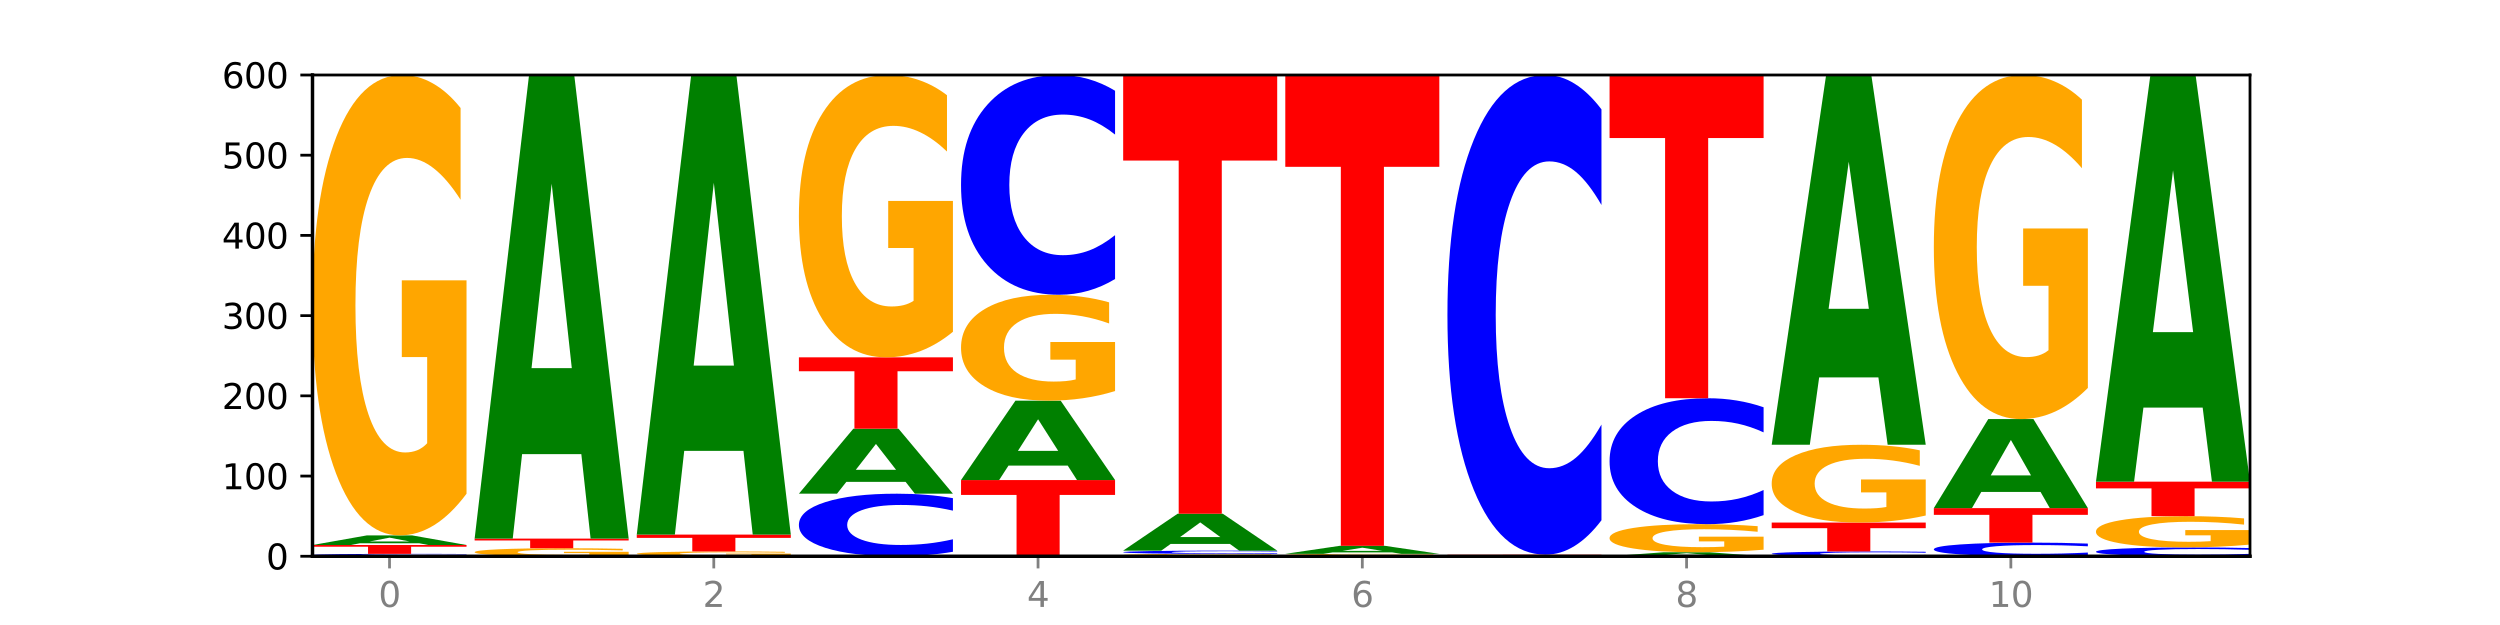 <?xml version="1.0" encoding="utf-8" standalone="no"?>
<!DOCTYPE svg PUBLIC "-//W3C//DTD SVG 1.1//EN"
  "http://www.w3.org/Graphics/SVG/1.1/DTD/svg11.dtd">
<svg xmlns:xlink="http://www.w3.org/1999/xlink" width="720pt" height="180pt" viewBox="0 0 720 180" xmlns="http://www.w3.org/2000/svg" version="1.1">
 <defs>
  <style type="text/css">*{stroke-linejoin: round; stroke-linecap: butt}</style>
 </defs>
 <g id="figure_1">
  <g id="patch_1">
   <path d="M 0 180 
L 720 180 
L 720 0 
L 0 0 
z
" style="fill: #ffffff"/>
  </g>
  <g id="axes_1">
   <g id="patch_2">
    <path d="M 90 160.2 
L 648 160.2 
L 648 21.6 
L 90 21.6 
z
" style="fill: #ffffff"/>
   </g>
   <g id="line2d_1">
    <path d="M 90 160.2 
L 648 160.2 
" clip-path="url(#p40848e43f3)" style="fill: none; stroke: #000000; stroke-width: 0.5; stroke-linecap: square"/>
   </g>
   <g id="patch_3">
    <path d="M 134.36 160.15 
Q 130.649 160.175 126.637 160.187 
Q 122.624 160.2 118.254 160.2 
Q 105.222 160.2 97.611 160.107 
Q 90 160.013 90 159.854 
Q 90 159.694 97.611 159.6 
Q 105.222 159.507 118.254 159.507 
Q 122.624 159.507 126.637 159.52 
Q 130.649 159.532 134.36 159.557 
L 134.36 159.695 
Q 130.616 159.662 126.983 159.647 
Q 123.351 159.632 119.339 159.632 
Q 112.141 159.632 108.017 159.691 
Q 103.904 159.75 103.904 159.854 
Q 103.904 159.957 108.017 160.016 
Q 112.141 160.075 119.339 160.075 
Q 123.351 160.075 126.983 160.06 
Q 130.616 160.045 134.36 160.012 
L 134.36 160.15 
z
" clip-path="url(#p40848e43f3)" style="fill: #0000ff"/>
   </g>
   <g id="patch_4">
    <path d="M 90 156.966 
L 134.36 156.966 
L 134.36 157.462 
L 118.401 157.462 
L 118.401 159.507 
L 105.99 159.507 
L 105.99 157.462 
L 90 157.462 
L 90 156.966 
z
" clip-path="url(#p40848e43f3)" style="fill: #ff0000"/>
   </g>
   <g id="patch_5">
    <path d="M 120.728 156.461 
L 103.668 156.461 
L 100.974 156.966 
L 90 156.966 
L 105.672 154.194 
L 118.687 154.194 
L 134.36 156.966 
L 123.395 156.966 
L 120.728 156.461 
z
M 106.389 155.947 
L 117.98 155.947 
L 112.194 154.844 
L 106.389 155.947 
z
" clip-path="url(#p40848e43f3)" style="fill: #008000"/>
   </g>
   <g id="patch_6">
    <path d="M 134.36 142.197 
Q 129.886 148.196 125.074 151.209 
Q 120.263 154.194 115.133 154.194 
Q 103.541 154.194 96.77 136.336 
Q 90 118.478 90 87.938 
Q 90 57.042 96.89 39.321 
Q 103.789 21.6 115.789 21.6 
Q 120.412 21.6 124.647 24.01 
Q 128.892 26.393 132.65 31.104 
L 132.65 57.535 
Q 128.773 51.482 124.935 48.497 
Q 121.098 45.484 117.24 45.484 
Q 110.102 45.484 106.235 56.495 
Q 102.367 67.478 102.367 87.938 
Q 102.367 108.207 106.096 119.272 
Q 109.824 130.31 116.684 130.31 
Q 118.553 130.31 120.153 129.68 
Q 121.754 129.023 123.026 127.653 
L 123.026 102.838 
L 115.719 102.838 
L 115.719 80.735 
L 134.36 80.735 
L 134.36 142.197 
z
" clip-path="url(#p40848e43f3)" style="fill: #ffa600"/>
   </g>
   <g id="patch_7">
    <path d="M 181.054 159.991 
Q 176.581 160.095 171.769 160.148 
Q 166.957 160.2 161.827 160.2 
Q 150.235 160.2 143.465 159.889 
Q 136.695 159.578 136.695 159.046 
Q 136.695 158.507 143.584 158.199 
Q 150.484 157.89 162.483 157.89 
Q 167.106 157.89 171.341 157.932 
Q 175.586 157.974 179.344 158.056 
L 179.344 158.516 
Q 175.467 158.411 171.63 158.359 
Q 167.792 158.306 163.935 158.306 
Q 156.797 158.306 152.929 158.498 
Q 149.062 158.689 149.062 159.046 
Q 149.062 159.399 152.79 159.592 
Q 156.518 159.784 163.378 159.784 
Q 165.247 159.784 166.848 159.773 
Q 168.448 159.761 169.721 159.738 
L 169.721 159.305 
L 162.414 159.305 
L 162.414 158.92 
L 181.054 158.92 
L 181.054 159.991 
z
" clip-path="url(#p40848e43f3)" style="fill: #ffa600"/>
   </g>
   <g id="patch_8">
    <path d="M 136.695 155.118 
L 181.054 155.118 
L 181.054 155.659 
L 165.095 155.659 
L 165.095 157.89 
L 152.685 157.89 
L 152.685 155.659 
L 136.695 155.659 
L 136.695 155.118 
z
" clip-path="url(#p40848e43f3)" style="fill: #ff0000"/>
   </g>
   <g id="patch_9">
    <path d="M 167.423 130.795 
L 150.363 130.795 
L 147.669 155.118 
L 136.695 155.118 
L 152.367 21.6 
L 165.382 21.6 
L 181.054 155.118 
L 170.089 155.118 
L 167.423 130.795 
z
M 153.083 106.015 
L 164.675 106.015 
L 158.888 52.905 
L 153.083 106.015 
z
" clip-path="url(#p40848e43f3)" style="fill: #008000"/>
   </g>
   <g id="patch_10">
    <path d="M 227.749 160.075 
Q 223.275 160.137 218.463 160.169 
Q 213.652 160.2 208.522 160.2 
Q 196.93 160.2 190.159 160.013 
Q 183.389 159.827 183.389 159.507 
Q 183.389 159.184 190.279 158.999 
Q 197.178 158.814 209.178 158.814 
Q 213.801 158.814 218.036 158.839 
Q 222.281 158.864 226.039 158.913 
L 226.039 159.19 
Q 222.162 159.126 218.324 159.095 
Q 214.487 159.064 210.629 159.064 
Q 203.491 159.064 199.624 159.179 
Q 195.757 159.294 195.757 159.507 
Q 195.757 159.719 199.485 159.835 
Q 203.213 159.95 210.073 159.95 
Q 211.942 159.95 213.542 159.944 
Q 215.143 159.937 216.415 159.923 
L 216.415 159.663 
L 209.108 159.663 
L 209.108 159.432 
L 227.749 159.432 
L 227.749 160.075 
z
" clip-path="url(#p40848e43f3)" style="fill: #ffa600"/>
   </g>
   <g id="patch_11">
    <path d="M 183.389 153.963 
L 227.749 153.963 
L 227.749 154.909 
L 211.79 154.909 
L 211.79 158.814 
L 199.379 158.814 
L 199.379 154.909 
L 183.389 154.909 
L 183.389 153.963 
z
" clip-path="url(#p40848e43f3)" style="fill: #ff0000"/>
   </g>
   <g id="patch_12">
    <path d="M 214.117 129.851 
L 197.057 129.851 
L 194.363 153.963 
L 183.389 153.963 
L 199.062 21.6 
L 212.077 21.6 
L 227.749 153.963 
L 216.784 153.963 
L 214.117 129.851 
z
M 199.778 105.284 
L 211.369 105.284 
L 205.583 52.634 
L 199.778 105.284 
z
" clip-path="url(#p40848e43f3)" style="fill: #008000"/>
   </g>
   <g id="patch_13">
    <path d="M 274.444 158.908 
Q 270.733 159.549 266.721 159.872 
Q 262.708 160.2 258.338 160.2 
Q 245.306 160.2 237.695 157.773 
Q 230.084 155.347 230.084 151.197 
Q 230.084 147.032 237.695 144.609 
Q 245.306 142.182 258.338 142.182 
Q 262.708 142.182 266.721 142.51 
Q 270.733 142.833 274.444 143.474 
L 274.444 147.065 
Q 270.699 146.217 267.067 145.822 
Q 263.435 145.428 259.422 145.428 
Q 252.224 145.428 248.1 146.965 
Q 243.987 148.498 243.987 151.197 
Q 243.987 153.884 248.1 155.421 
Q 252.224 156.954 259.422 156.954 
Q 263.435 156.954 267.067 156.56 
Q 270.699 156.162 274.444 155.313 
L 274.444 158.908 
z
" clip-path="url(#p40848e43f3)" style="fill: #0000ff"/>
   </g>
   <g id="patch_14">
    <path d="M 260.812 138.773 
L 243.752 138.773 
L 241.058 142.182 
L 230.084 142.182 
L 245.756 123.471 
L 258.771 123.471 
L 274.444 142.182 
L 263.478 142.182 
L 260.812 138.773 
z
M 246.473 135.301 
L 258.064 135.301 
L 252.277 127.858 
L 246.473 135.301 
z
" clip-path="url(#p40848e43f3)" style="fill: #008000"/>
   </g>
   <g id="patch_15">
    <path d="M 230.084 102.912 
L 274.444 102.912 
L 274.444 106.922 
L 258.484 106.922 
L 258.484 123.471 
L 246.074 123.471 
L 246.074 106.922 
L 230.084 106.922 
L 230.084 102.912 
z
" clip-path="url(#p40848e43f3)" style="fill: #ff0000"/>
   </g>
   <g id="patch_16">
    <path d="M 274.444 95.555 
Q 269.97 99.234 265.158 101.081 
Q 260.346 102.912 255.216 102.912 
Q 243.624 102.912 236.854 91.961 
Q 230.084 81.009 230.084 62.281 
Q 230.084 43.335 236.973 32.467 
Q 243.873 21.6 255.872 21.6 
Q 260.495 21.6 264.73 23.078 
Q 268.976 24.539 272.734 27.428 
L 272.734 43.637 
Q 268.856 39.925 265.019 38.094 
Q 261.181 36.247 257.324 36.247 
Q 250.186 36.247 246.318 42.999 
Q 242.451 49.734 242.451 62.281 
Q 242.451 74.711 246.179 81.496 
Q 249.907 88.265 256.767 88.265 
Q 258.636 88.265 260.237 87.879 
Q 261.837 87.476 263.11 86.636 
L 263.11 71.419 
L 255.803 71.419 
L 255.803 57.864 
L 274.444 57.864 
L 274.444 95.555 
z
" clip-path="url(#p40848e43f3)" style="fill: #ffa600"/>
   </g>
   <g id="patch_17">
    <path d="M 276.778 138.255 
L 321.138 138.255 
L 321.138 142.535 
L 305.179 142.535 
L 305.179 160.2 
L 292.768 160.2 
L 292.768 142.535 
L 276.778 142.535 
L 276.778 138.255 
z
" clip-path="url(#p40848e43f3)" style="fill: #ff0000"/>
   </g>
   <g id="patch_18">
    <path d="M 307.506 134.089 
L 290.446 134.089 
L 287.753 138.255 
L 276.778 138.255 
L 292.451 115.386 
L 305.466 115.386 
L 321.138 138.255 
L 310.173 138.255 
L 307.506 134.089 
z
M 293.167 129.845 
L 304.758 129.845 
L 298.972 120.748 
L 293.167 129.845 
z
" clip-path="url(#p40848e43f3)" style="fill: #008000"/>
   </g>
   <g id="patch_19">
    <path d="M 321.138 112.627 
Q 316.664 114.007 311.853 114.699 
Q 307.041 115.386 301.911 115.386 
Q 290.319 115.386 283.549 111.279 
Q 276.778 107.172 276.778 100.149 
Q 276.778 93.045 283.668 88.969 
Q 290.567 84.894 302.567 84.894 
Q 307.19 84.894 311.425 85.448 
Q 315.67 85.996 319.428 87.08 
L 319.428 93.158 
Q 315.551 91.766 311.713 91.079 
Q 307.876 90.386 304.018 90.386 
Q 296.88 90.386 293.013 92.919 
Q 289.146 95.444 289.146 100.149 
Q 289.146 104.81 292.874 107.355 
Q 296.602 109.894 303.462 109.894 
Q 305.331 109.894 306.931 109.749 
Q 308.532 109.597 309.805 109.283 
L 309.805 103.576 
L 302.497 103.576 
L 302.497 98.493 
L 321.138 98.493 
L 321.138 112.627 
z
" clip-path="url(#p40848e43f3)" style="fill: #ffa600"/>
   </g>
   <g id="patch_20">
    <path d="M 321.138 80.357 
Q 317.427 82.606 313.415 83.743 
Q 309.403 84.894 305.033 84.894 
Q 292.001 84.894 284.389 76.369 
Q 276.778 67.845 276.778 53.267 
Q 276.778 38.636 284.389 30.125 
Q 292.001 21.6 305.033 21.6 
Q 309.403 21.6 313.415 22.751 
Q 317.427 23.888 321.138 26.137 
L 321.138 38.754 
Q 317.394 35.773 313.762 34.387 
Q 310.129 33.001 306.117 33.001 
Q 298.919 33.001 294.795 38.401 
Q 290.682 43.788 290.682 53.267 
Q 290.682 62.706 294.795 68.106 
Q 298.919 73.493 306.117 73.493 
Q 310.129 73.493 313.762 72.107 
Q 317.394 70.708 321.138 67.727 
L 321.138 80.357 
z
" clip-path="url(#p40848e43f3)" style="fill: #0000ff"/>
   </g>
   <g id="patch_21">
    <path d="M 367.833 160.137 
Q 363.359 160.169 358.547 160.184 
Q 353.735 160.2 348.605 160.2 
Q 337.013 160.2 330.243 160.107 
Q 323.473 160.013 323.473 159.854 
Q 323.473 159.692 330.362 159.6 
Q 337.262 159.507 349.262 159.507 
Q 353.884 159.507 358.12 159.52 
Q 362.365 159.532 366.123 159.557 
L 366.123 159.695 
Q 362.245 159.663 358.408 159.648 
Q 354.57 159.632 350.713 159.632 
Q 343.575 159.632 339.708 159.689 
Q 335.84 159.747 335.84 159.854 
Q 335.84 159.96 339.568 160.017 
Q 343.297 160.075 350.156 160.075 
Q 352.025 160.075 353.626 160.072 
Q 355.227 160.068 356.499 160.061 
L 356.499 159.932 
L 349.192 159.932 
L 349.192 159.816 
L 367.833 159.816 
L 367.833 160.137 
z
" clip-path="url(#p40848e43f3)" style="fill: #ffa600"/>
   </g>
   <g id="patch_22">
    <path d="M 367.833 159.441 
Q 364.122 159.474 360.11 159.49 
Q 356.097 159.507 351.727 159.507 
Q 338.695 159.507 331.084 159.383 
Q 323.473 159.258 323.473 159.045 
Q 323.473 158.832 331.084 158.707 
Q 338.695 158.583 351.727 158.583 
Q 356.097 158.583 360.11 158.6 
Q 364.122 158.616 367.833 158.649 
L 367.833 158.833 
Q 364.088 158.79 360.456 158.77 
Q 356.824 158.749 352.811 158.749 
Q 345.614 158.749 341.489 158.828 
Q 337.376 158.907 337.376 159.045 
Q 337.376 159.183 341.489 159.262 
Q 345.614 159.341 352.811 159.341 
Q 356.824 159.341 360.456 159.32 
Q 364.088 159.3 367.833 159.256 
L 367.833 159.441 
z
" clip-path="url(#p40848e43f3)" style="fill: #0000ff"/>
   </g>
   <g id="patch_23">
    <path d="M 354.201 156.647 
L 337.141 156.647 
L 334.447 158.583 
L 323.473 158.583 
L 339.145 147.957 
L 352.16 147.957 
L 367.833 158.583 
L 356.867 158.583 
L 354.201 156.647 
z
M 339.862 154.675 
L 351.453 154.675 
L 345.666 150.448 
L 339.862 154.675 
z
" clip-path="url(#p40848e43f3)" style="fill: #008000"/>
   </g>
   <g id="patch_24">
    <path d="M 323.473 21.6 
L 367.833 21.6 
L 367.833 46.243 
L 351.873 46.243 
L 351.873 147.957 
L 339.463 147.957 
L 339.463 46.243 
L 323.473 46.243 
L 323.473 21.6 
z
" clip-path="url(#p40848e43f3)" style="fill: #ff0000"/>
   </g>
   <g id="patch_25">
    <path d="M 414.527 160.137 
Q 410.053 160.169 405.242 160.184 
Q 400.43 160.2 395.3 160.2 
Q 383.708 160.2 376.938 160.107 
Q 370.167 160.013 370.167 159.854 
Q 370.167 159.692 377.057 159.6 
Q 383.956 159.507 395.956 159.507 
Q 400.579 159.507 404.814 159.52 
Q 409.059 159.532 412.817 159.557 
L 412.817 159.695 
Q 408.94 159.663 405.102 159.648 
Q 401.265 159.632 397.408 159.632 
Q 390.269 159.632 386.402 159.689 
Q 382.535 159.747 382.535 159.854 
Q 382.535 159.96 386.263 160.017 
Q 389.991 160.075 396.851 160.075 
Q 398.72 160.075 400.321 160.072 
Q 401.921 160.068 403.194 160.061 
L 403.194 159.932 
L 395.887 159.932 
L 395.887 159.816 
L 414.527 159.816 
L 414.527 160.137 
z
" clip-path="url(#p40848e43f3)" style="fill: #ffa600"/>
   </g>
   <g id="patch_26">
    <path d="M 400.895 159.086 
L 383.835 159.086 
L 381.142 159.507 
L 370.167 159.507 
L 385.84 157.197 
L 398.855 157.197 
L 414.527 159.507 
L 403.562 159.507 
L 400.895 159.086 
z
M 386.556 158.657 
L 398.147 158.657 
L 392.361 157.739 
L 386.556 158.657 
z
" clip-path="url(#p40848e43f3)" style="fill: #008000"/>
   </g>
   <g id="patch_27">
    <path d="M 370.167 21.6 
L 414.527 21.6 
L 414.527 48.045 
L 398.568 48.045 
L 398.568 157.197 
L 386.158 157.197 
L 386.158 48.045 
L 370.167 48.045 
L 370.167 21.6 
z
" clip-path="url(#p40848e43f3)" style="fill: #ff0000"/>
   </g>
   <g id="patch_28">
    <path d="M 416.862 159.738 
L 461.222 159.738 
L 461.222 159.828 
L 445.263 159.828 
L 445.263 160.2 
L 432.852 160.2 
L 432.852 159.828 
L 416.862 159.828 
L 416.862 159.738 
z
" clip-path="url(#p40848e43f3)" style="fill: #ff0000"/>
   </g>
   <g id="patch_29">
    <path d="M 461.222 149.836 
Q 457.511 154.744 453.499 157.227 
Q 449.486 159.738 445.116 159.738 
Q 432.084 159.738 424.473 141.133 
Q 416.862 122.528 416.862 90.712 
Q 416.862 58.781 424.473 40.205 
Q 432.084 21.6 445.116 21.6 
Q 449.486 21.6 453.499 24.111 
Q 457.511 26.594 461.222 31.502 
L 461.222 59.038 
Q 457.478 52.532 453.845 49.507 
Q 450.213 46.483 446.2 46.483 
Q 439.003 46.483 434.879 58.267 
Q 430.766 70.024 430.766 90.712 
Q 430.766 111.314 434.879 123.099 
Q 439.003 134.855 446.2 134.855 
Q 450.213 134.855 453.845 131.831 
Q 457.478 128.778 461.222 122.272 
L 461.222 149.836 
z
" clip-path="url(#p40848e43f3)" style="fill: #0000ff"/>
   </g>
   <g id="patch_30">
    <path d="M 494.285 159.99 
L 477.225 159.99 
L 474.531 160.2 
L 463.556 160.2 
L 479.229 159.045 
L 492.244 159.045 
L 507.916 160.2 
L 496.951 160.2 
L 494.285 159.99 
z
M 479.945 159.775 
L 491.536 159.775 
L 485.75 159.316 
L 479.945 159.775 
z
" clip-path="url(#p40848e43f3)" style="fill: #008000"/>
   </g>
   <g id="patch_31">
    <path d="M 507.916 158.313 
Q 503.443 158.679 498.631 158.863 
Q 493.819 159.045 488.689 159.045 
Q 477.097 159.045 470.327 157.956 
Q 463.556 156.867 463.556 155.005 
Q 463.556 153.121 470.446 152.041 
Q 477.346 150.96 489.345 150.96 
Q 493.968 150.96 498.203 151.107 
Q 502.448 151.252 506.206 151.54 
L 506.206 153.151 
Q 502.329 152.782 498.492 152.6 
Q 494.654 152.416 490.797 152.416 
Q 483.659 152.416 479.791 153.088 
Q 475.924 153.757 475.924 155.005 
Q 475.924 156.241 479.652 156.916 
Q 483.38 157.589 490.24 157.589 
Q 492.109 157.589 493.71 157.55 
Q 495.31 157.51 496.583 157.427 
L 496.583 155.914 
L 489.276 155.914 
L 489.276 154.566 
L 507.916 154.566 
L 507.916 158.313 
z
" clip-path="url(#p40848e43f3)" style="fill: #ffa600"/>
   </g>
   <g id="patch_32">
    <path d="M 507.916 148.36 
Q 504.206 149.649 500.193 150.301 
Q 496.181 150.96 491.811 150.96 
Q 478.779 150.96 471.168 146.075 
Q 463.556 141.191 463.556 132.838 
Q 463.556 124.455 471.168 119.578 
Q 478.779 114.693 491.811 114.693 
Q 496.181 114.693 500.193 115.352 
Q 504.206 116.004 507.916 117.293 
L 507.916 124.522 
Q 504.172 122.814 500.54 122.02 
Q 496.907 121.226 492.895 121.226 
Q 485.697 121.226 481.573 124.32 
Q 477.46 127.406 477.46 132.838 
Q 477.46 138.247 481.573 141.341 
Q 485.697 144.427 492.895 144.427 
Q 496.907 144.427 500.54 143.633 
Q 504.172 142.832 507.916 141.123 
L 507.916 148.36 
z
" clip-path="url(#p40848e43f3)" style="fill: #0000ff"/>
   </g>
   <g id="patch_33">
    <path d="M 463.556 21.6 
L 507.916 21.6 
L 507.916 39.756 
L 491.957 39.756 
L 491.957 114.693 
L 479.547 114.693 
L 479.547 39.756 
L 463.556 39.756 
L 463.556 21.6 
z
" clip-path="url(#p40848e43f3)" style="fill: #ff0000"/>
   </g>
   <g id="patch_34">
    <path d="M 554.611 160.101 
Q 550.9 160.15 546.888 160.175 
Q 542.875 160.2 538.505 160.2 
Q 525.474 160.2 517.862 160.013 
Q 510.251 159.827 510.251 159.507 
Q 510.251 159.187 517.862 159.001 
Q 525.474 158.814 538.505 158.814 
Q 542.875 158.814 546.888 158.839 
Q 550.9 158.864 554.611 158.913 
L 554.611 159.19 
Q 550.867 159.124 547.234 159.094 
Q 543.602 159.064 539.59 159.064 
Q 532.392 159.064 528.268 159.182 
Q 524.155 159.3 524.155 159.507 
Q 524.155 159.714 528.268 159.832 
Q 532.392 159.95 539.59 159.95 
Q 543.602 159.95 547.234 159.92 
Q 550.867 159.889 554.611 159.824 
L 554.611 160.101 
z
" clip-path="url(#p40848e43f3)" style="fill: #0000ff"/>
   </g>
   <g id="patch_35">
    <path d="M 510.251 150.498 
L 554.611 150.498 
L 554.611 152.12 
L 538.652 152.12 
L 538.652 158.814 
L 526.241 158.814 
L 526.241 152.12 
L 510.251 152.12 
L 510.251 150.498 
z
" clip-path="url(#p40848e43f3)" style="fill: #ff0000"/>
   </g>
   <g id="patch_36">
    <path d="M 554.611 148.471 
Q 550.137 149.484 545.325 149.993 
Q 540.514 150.498 535.384 150.498 
Q 523.792 150.498 517.021 147.48 
Q 510.251 144.462 510.251 139.301 
Q 510.251 134.08 517.141 131.086 
Q 524.04 128.091 536.04 128.091 
Q 540.663 128.091 544.898 128.498 
Q 549.143 128.901 552.901 129.697 
L 552.901 134.164 
Q 549.024 133.141 545.186 132.636 
Q 541.349 132.127 537.491 132.127 
Q 530.353 132.127 526.486 133.988 
Q 522.619 135.844 522.619 139.301 
Q 522.619 142.727 526.347 144.597 
Q 530.075 146.462 536.935 146.462 
Q 538.804 146.462 540.404 146.355 
Q 542.005 146.244 543.277 146.013 
L 543.277 141.819 
L 535.97 141.819 
L 535.97 138.084 
L 554.611 138.084 
L 554.611 148.471 
z
" clip-path="url(#p40848e43f3)" style="fill: #ffa600"/>
   </g>
   <g id="patch_37">
    <path d="M 540.979 108.692 
L 523.919 108.692 
L 521.225 128.091 
L 510.251 128.091 
L 525.923 21.6 
L 538.938 21.6 
L 554.611 128.091 
L 543.646 128.091 
L 540.979 108.692 
z
M 526.64 88.927 
L 538.231 88.927 
L 532.445 46.568 
L 526.64 88.927 
z
" clip-path="url(#p40848e43f3)" style="fill: #008000"/>
   </g>
   <g id="patch_38">
    <path d="M 601.305 159.919 
Q 597.595 160.058 593.582 160.129 
Q 589.57 160.2 585.2 160.2 
Q 572.168 160.2 564.557 159.671 
Q 556.946 159.142 556.946 158.238 
Q 556.946 157.33 564.557 156.802 
Q 572.168 156.273 585.2 156.273 
Q 589.57 156.273 593.582 156.344 
Q 597.595 156.415 601.305 156.554 
L 601.305 157.337 
Q 597.561 157.152 593.929 157.066 
Q 590.297 156.98 586.284 156.98 
Q 579.086 156.98 574.962 157.315 
Q 570.849 157.65 570.849 158.238 
Q 570.849 158.823 574.962 159.158 
Q 579.086 159.493 586.284 159.493 
Q 590.297 159.493 593.929 159.407 
Q 597.561 159.32 601.305 159.135 
L 601.305 159.919 
z
" clip-path="url(#p40848e43f3)" style="fill: #0000ff"/>
   </g>
   <g id="patch_39">
    <path d="M 556.946 146.34 
L 601.305 146.34 
L 601.305 148.277 
L 585.346 148.277 
L 585.346 156.273 
L 572.936 156.273 
L 572.936 148.277 
L 556.946 148.277 
L 556.946 146.34 
z
" clip-path="url(#p40848e43f3)" style="fill: #ff0000"/>
   </g>
   <g id="patch_40">
    <path d="M 587.674 141.669 
L 570.614 141.669 
L 567.92 146.34 
L 556.946 146.34 
L 572.618 120.699 
L 585.633 120.699 
L 601.305 146.34 
L 590.34 146.34 
L 587.674 141.669 
z
M 573.335 136.91 
L 584.926 136.91 
L 579.139 126.711 
L 573.335 136.91 
z
" clip-path="url(#p40848e43f3)" style="fill: #008000"/>
   </g>
   <g id="patch_41">
    <path d="M 601.305 111.733 
Q 596.832 116.216 592.02 118.468 
Q 587.208 120.699 582.078 120.699 
Q 570.486 120.699 563.716 107.352 
Q 556.946 94.005 556.946 71.18 
Q 556.946 48.089 563.835 34.845 
Q 570.735 21.6 582.734 21.6 
Q 587.357 21.6 591.592 23.401 
Q 595.838 25.182 599.595 28.703 
L 599.595 48.458 
Q 595.718 43.934 591.881 41.702 
Q 588.043 39.451 584.186 39.451 
Q 577.048 39.451 573.18 47.68 
Q 569.313 55.889 569.313 71.18 
Q 569.313 86.329 573.041 94.599 
Q 576.769 102.848 583.629 102.848 
Q 585.498 102.848 587.099 102.378 
Q 588.699 101.886 589.972 100.863 
L 589.972 82.316 
L 582.665 82.316 
L 582.665 65.796 
L 601.305 65.796 
L 601.305 111.733 
z
" clip-path="url(#p40848e43f3)" style="fill: #ffa600"/>
   </g>
   <g id="patch_42">
    <path d="M 648 160.018 
Q 644.289 160.108 640.277 160.154 
Q 636.265 160.2 631.895 160.2 
Q 618.863 160.2 611.251 159.858 
Q 603.64 159.516 603.64 158.93 
Q 603.64 158.343 611.251 158.001 
Q 618.863 157.659 631.895 157.659 
Q 636.265 157.659 640.277 157.705 
Q 644.289 157.751 648 157.841 
L 648 158.348 
Q 644.256 158.228 640.623 158.172 
Q 636.991 158.117 632.979 158.117 
Q 625.781 158.117 621.657 158.333 
Q 617.544 158.55 617.544 158.93 
Q 617.544 159.309 621.657 159.526 
Q 625.781 159.742 632.979 159.742 
Q 636.991 159.742 640.623 159.687 
Q 644.256 159.63 648 159.511 
L 648 160.018 
z
" clip-path="url(#p40848e43f3)" style="fill: #0000ff"/>
   </g>
   <g id="patch_43">
    <path d="M 648 156.844 
Q 643.526 157.251 638.714 157.456 
Q 633.903 157.659 628.773 157.659 
Q 617.181 157.659 610.41 156.446 
Q 603.64 155.232 603.64 153.157 
Q 603.64 151.058 610.53 149.854 
Q 617.429 148.65 629.429 148.65 
Q 634.052 148.65 638.287 148.814 
Q 642.532 148.976 646.29 149.296 
L 646.29 151.092 
Q 642.413 150.68 638.575 150.477 
Q 634.738 150.273 630.88 150.273 
Q 623.742 150.273 619.875 151.021 
Q 616.008 151.767 616.008 153.157 
Q 616.008 154.534 619.736 155.286 
Q 623.464 156.036 630.324 156.036 
Q 632.193 156.036 633.793 155.993 
Q 635.394 155.949 636.666 155.856 
L 636.666 154.17 
L 629.359 154.17 
L 629.359 152.668 
L 648 152.668 
L 648 156.844 
z
" clip-path="url(#p40848e43f3)" style="fill: #ffa600"/>
   </g>
   <g id="patch_44">
    <path d="M 603.64 138.717 
L 648 138.717 
L 648 140.654 
L 632.041 140.654 
L 632.041 148.65 
L 619.63 148.65 
L 619.63 140.654 
L 603.64 140.654 
L 603.64 138.717 
z
" clip-path="url(#p40848e43f3)" style="fill: #ff0000"/>
   </g>
   <g id="patch_45">
    <path d="M 634.368 117.382 
L 617.308 117.382 
L 614.614 138.717 
L 603.64 138.717 
L 619.313 21.6 
L 632.328 21.6 
L 648 138.717 
L 637.035 138.717 
L 634.368 117.382 
z
M 620.029 95.645 
L 631.62 95.645 
L 625.834 49.059 
L 620.029 95.645 
z
" clip-path="url(#p40848e43f3)" style="fill: #008000"/>
   </g>
   <g id="matplotlib.axis_1">
    <g id="xtick_1">
     <g id="line2d_2">
      <defs>
       <path id="m8c13c343d3" d="M 0 0 
L 0 3.5 
" style="stroke: #808080; stroke-width: 0.8"/>
      </defs>
      <g>
       <use xlink:href="#m8c13c343d3" x="112.18" y="160.2" style="fill: #808080; stroke: #808080; stroke-width: 0.8"/>
      </g>
     </g>
     <g id="text_1">
      <!-- 0 -->
      <g style="fill: #808080" transform="translate(108.999 174.798) scale(0.1 -0.1)">
       <defs>
        <path id="DejaVuSans-30" d="M 2034 4250 
Q 1547 4250 1301 3770 
Q 1056 3291 1056 2328 
Q 1056 1369 1301 889 
Q 1547 409 2034 409 
Q 2525 409 2770 889 
Q 3016 1369 3016 2328 
Q 3016 3291 2770 3770 
Q 2525 4250 2034 4250 
z
M 2034 4750 
Q 2819 4750 3233 4129 
Q 3647 3509 3647 2328 
Q 3647 1150 3233 529 
Q 2819 -91 2034 -91 
Q 1250 -91 836 529 
Q 422 1150 422 2328 
Q 422 3509 836 4129 
Q 1250 4750 2034 4750 
z
" transform="scale(0.016)"/>
       </defs>
       <use xlink:href="#DejaVuSans-30"/>
      </g>
     </g>
    </g>
    <g id="xtick_2">
     <g id="line2d_3">
      <g>
       <use xlink:href="#m8c13c343d3" x="205.569" y="160.2" style="fill: #808080; stroke: #808080; stroke-width: 0.8"/>
      </g>
     </g>
     <g id="text_2">
      <!-- 2 -->
      <g style="fill: #808080" transform="translate(202.388 174.798) scale(0.1 -0.1)">
       <defs>
        <path id="DejaVuSans-32" d="M 1228 531 
L 3431 531 
L 3431 0 
L 469 0 
L 469 531 
Q 828 903 1448 1529 
Q 2069 2156 2228 2338 
Q 2531 2678 2651 2914 
Q 2772 3150 2772 3378 
Q 2772 3750 2511 3984 
Q 2250 4219 1831 4219 
Q 1534 4219 1204 4116 
Q 875 4013 500 3803 
L 500 4441 
Q 881 4594 1212 4672 
Q 1544 4750 1819 4750 
Q 2544 4750 2975 4387 
Q 3406 4025 3406 3419 
Q 3406 3131 3298 2873 
Q 3191 2616 2906 2266 
Q 2828 2175 2409 1742 
Q 1991 1309 1228 531 
z
" transform="scale(0.016)"/>
       </defs>
       <use xlink:href="#DejaVuSans-32"/>
      </g>
     </g>
    </g>
    <g id="xtick_3">
     <g id="line2d_4">
      <g>
       <use xlink:href="#m8c13c343d3" x="298.958" y="160.2" style="fill: #808080; stroke: #808080; stroke-width: 0.8"/>
      </g>
     </g>
     <g id="text_3">
      <!-- 4 -->
      <g style="fill: #808080" transform="translate(295.777 174.798) scale(0.1 -0.1)">
       <defs>
        <path id="DejaVuSans-34" d="M 2419 4116 
L 825 1625 
L 2419 1625 
L 2419 4116 
z
M 2253 4666 
L 3047 4666 
L 3047 1625 
L 3713 1625 
L 3713 1100 
L 3047 1100 
L 3047 0 
L 2419 0 
L 2419 1100 
L 313 1100 
L 313 1709 
L 2253 4666 
z
" transform="scale(0.016)"/>
       </defs>
       <use xlink:href="#DejaVuSans-34"/>
      </g>
     </g>
    </g>
    <g id="xtick_4">
     <g id="line2d_5">
      <g>
       <use xlink:href="#m8c13c343d3" x="392.347" y="160.2" style="fill: #808080; stroke: #808080; stroke-width: 0.8"/>
      </g>
     </g>
     <g id="text_4">
      <!-- 6 -->
      <g style="fill: #808080" transform="translate(389.166 174.798) scale(0.1 -0.1)">
       <defs>
        <path id="DejaVuSans-36" d="M 2113 2584 
Q 1688 2584 1439 2293 
Q 1191 2003 1191 1497 
Q 1191 994 1439 701 
Q 1688 409 2113 409 
Q 2538 409 2786 701 
Q 3034 994 3034 1497 
Q 3034 2003 2786 2293 
Q 2538 2584 2113 2584 
z
M 3366 4563 
L 3366 3988 
Q 3128 4100 2886 4159 
Q 2644 4219 2406 4219 
Q 1781 4219 1451 3797 
Q 1122 3375 1075 2522 
Q 1259 2794 1537 2939 
Q 1816 3084 2150 3084 
Q 2853 3084 3261 2657 
Q 3669 2231 3669 1497 
Q 3669 778 3244 343 
Q 2819 -91 2113 -91 
Q 1303 -91 875 529 
Q 447 1150 447 2328 
Q 447 3434 972 4092 
Q 1497 4750 2381 4750 
Q 2619 4750 2861 4703 
Q 3103 4656 3366 4563 
z
" transform="scale(0.016)"/>
       </defs>
       <use xlink:href="#DejaVuSans-36"/>
      </g>
     </g>
    </g>
    <g id="xtick_5">
     <g id="line2d_6">
      <g>
       <use xlink:href="#m8c13c343d3" x="485.736" y="160.2" style="fill: #808080; stroke: #808080; stroke-width: 0.8"/>
      </g>
     </g>
     <g id="text_5">
      <!-- 8 -->
      <g style="fill: #808080" transform="translate(482.555 174.798) scale(0.1 -0.1)">
       <defs>
        <path id="DejaVuSans-38" d="M 2034 2216 
Q 1584 2216 1326 1975 
Q 1069 1734 1069 1313 
Q 1069 891 1326 650 
Q 1584 409 2034 409 
Q 2484 409 2743 651 
Q 3003 894 3003 1313 
Q 3003 1734 2745 1975 
Q 2488 2216 2034 2216 
z
M 1403 2484 
Q 997 2584 770 2862 
Q 544 3141 544 3541 
Q 544 4100 942 4425 
Q 1341 4750 2034 4750 
Q 2731 4750 3128 4425 
Q 3525 4100 3525 3541 
Q 3525 3141 3298 2862 
Q 3072 2584 2669 2484 
Q 3125 2378 3379 2068 
Q 3634 1759 3634 1313 
Q 3634 634 3220 271 
Q 2806 -91 2034 -91 
Q 1263 -91 848 271 
Q 434 634 434 1313 
Q 434 1759 690 2068 
Q 947 2378 1403 2484 
z
M 1172 3481 
Q 1172 3119 1398 2916 
Q 1625 2713 2034 2713 
Q 2441 2713 2670 2916 
Q 2900 3119 2900 3481 
Q 2900 3844 2670 4047 
Q 2441 4250 2034 4250 
Q 1625 4250 1398 4047 
Q 1172 3844 1172 3481 
z
" transform="scale(0.016)"/>
       </defs>
       <use xlink:href="#DejaVuSans-38"/>
      </g>
     </g>
    </g>
    <g id="xtick_6">
     <g id="line2d_7">
      <g>
       <use xlink:href="#m8c13c343d3" x="579.126" y="160.2" style="fill: #808080; stroke: #808080; stroke-width: 0.8"/>
      </g>
     </g>
     <g id="text_6">
      <!-- 10 -->
      <g style="fill: #808080" transform="translate(572.763 174.798) scale(0.1 -0.1)">
       <defs>
        <path id="DejaVuSans-31" d="M 794 531 
L 1825 531 
L 1825 4091 
L 703 3866 
L 703 4441 
L 1819 4666 
L 2450 4666 
L 2450 531 
L 3481 531 
L 3481 0 
L 794 0 
L 794 531 
z
" transform="scale(0.016)"/>
       </defs>
       <use xlink:href="#DejaVuSans-31"/>
       <use xlink:href="#DejaVuSans-30" x="63.623"/>
      </g>
     </g>
    </g>
   </g>
   <g id="matplotlib.axis_2">
    <g id="ytick_1">
     <g id="line2d_8">
      <defs>
       <path id="m90b6bf61c4" d="M 0 0 
L -3.5 0 
" style="stroke: #000000; stroke-width: 0.8"/>
      </defs>
      <g>
       <use xlink:href="#m90b6bf61c4" x="90" y="160.2" style="stroke: #000000; stroke-width: 0.8"/>
      </g>
     </g>
     <g id="text_7">
      <!-- 0 -->
      <g transform="translate(76.638 163.999) scale(0.1 -0.1)">
       <use xlink:href="#DejaVuSans-30"/>
      </g>
     </g>
    </g>
    <g id="ytick_2">
     <g id="line2d_9">
      <g>
       <use xlink:href="#m90b6bf61c4" x="90" y="137.1" style="stroke: #000000; stroke-width: 0.8"/>
      </g>
     </g>
     <g id="text_8">
      <!-- 100 -->
      <g transform="translate(63.913 140.899) scale(0.1 -0.1)">
       <use xlink:href="#DejaVuSans-31"/>
       <use xlink:href="#DejaVuSans-30" x="63.623"/>
       <use xlink:href="#DejaVuSans-30" x="127.246"/>
      </g>
     </g>
    </g>
    <g id="ytick_3">
     <g id="line2d_10">
      <g>
       <use xlink:href="#m90b6bf61c4" x="90" y="114" style="stroke: #000000; stroke-width: 0.8"/>
      </g>
     </g>
     <g id="text_9">
      <!-- 200 -->
      <g transform="translate(63.913 117.799) scale(0.1 -0.1)">
       <use xlink:href="#DejaVuSans-32"/>
       <use xlink:href="#DejaVuSans-30" x="63.623"/>
       <use xlink:href="#DejaVuSans-30" x="127.246"/>
      </g>
     </g>
    </g>
    <g id="ytick_4">
     <g id="line2d_11">
      <g>
       <use xlink:href="#m90b6bf61c4" x="90" y="90.9" style="stroke: #000000; stroke-width: 0.8"/>
      </g>
     </g>
     <g id="text_10">
      <!-- 300 -->
      <g transform="translate(63.913 94.699) scale(0.1 -0.1)">
       <defs>
        <path id="DejaVuSans-33" d="M 2597 2516 
Q 3050 2419 3304 2112 
Q 3559 1806 3559 1356 
Q 3559 666 3084 287 
Q 2609 -91 1734 -91 
Q 1441 -91 1130 -33 
Q 819 25 488 141 
L 488 750 
Q 750 597 1062 519 
Q 1375 441 1716 441 
Q 2309 441 2620 675 
Q 2931 909 2931 1356 
Q 2931 1769 2642 2001 
Q 2353 2234 1838 2234 
L 1294 2234 
L 1294 2753 
L 1863 2753 
Q 2328 2753 2575 2939 
Q 2822 3125 2822 3475 
Q 2822 3834 2567 4026 
Q 2313 4219 1838 4219 
Q 1578 4219 1281 4162 
Q 984 4106 628 3988 
L 628 4550 
Q 988 4650 1302 4700 
Q 1616 4750 1894 4750 
Q 2613 4750 3031 4423 
Q 3450 4097 3450 3541 
Q 3450 3153 3228 2886 
Q 3006 2619 2597 2516 
z
" transform="scale(0.016)"/>
       </defs>
       <use xlink:href="#DejaVuSans-33"/>
       <use xlink:href="#DejaVuSans-30" x="63.623"/>
       <use xlink:href="#DejaVuSans-30" x="127.246"/>
      </g>
     </g>
    </g>
    <g id="ytick_5">
     <g id="line2d_12">
      <g>
       <use xlink:href="#m90b6bf61c4" x="90" y="67.8" style="stroke: #000000; stroke-width: 0.8"/>
      </g>
     </g>
     <g id="text_11">
      <!-- 400 -->
      <g transform="translate(63.913 71.599) scale(0.1 -0.1)">
       <use xlink:href="#DejaVuSans-34"/>
       <use xlink:href="#DejaVuSans-30" x="63.623"/>
       <use xlink:href="#DejaVuSans-30" x="127.246"/>
      </g>
     </g>
    </g>
    <g id="ytick_6">
     <g id="line2d_13">
      <g>
       <use xlink:href="#m90b6bf61c4" x="90" y="44.7" style="stroke: #000000; stroke-width: 0.8"/>
      </g>
     </g>
     <g id="text_12">
      <!-- 500 -->
      <g transform="translate(63.913 48.499) scale(0.1 -0.1)">
       <defs>
        <path id="DejaVuSans-35" d="M 691 4666 
L 3169 4666 
L 3169 4134 
L 1269 4134 
L 1269 2991 
Q 1406 3038 1543 3061 
Q 1681 3084 1819 3084 
Q 2600 3084 3056 2656 
Q 3513 2228 3513 1497 
Q 3513 744 3044 326 
Q 2575 -91 1722 -91 
Q 1428 -91 1123 -41 
Q 819 9 494 109 
L 494 744 
Q 775 591 1075 516 
Q 1375 441 1709 441 
Q 2250 441 2565 725 
Q 2881 1009 2881 1497 
Q 2881 1984 2565 2268 
Q 2250 2553 1709 2553 
Q 1456 2553 1204 2497 
Q 953 2441 691 2322 
L 691 4666 
z
" transform="scale(0.016)"/>
       </defs>
       <use xlink:href="#DejaVuSans-35"/>
       <use xlink:href="#DejaVuSans-30" x="63.623"/>
       <use xlink:href="#DejaVuSans-30" x="127.246"/>
      </g>
     </g>
    </g>
    <g id="ytick_7">
     <g id="line2d_14">
      <g>
       <use xlink:href="#m90b6bf61c4" x="90" y="21.6" style="stroke: #000000; stroke-width: 0.8"/>
      </g>
     </g>
     <g id="text_13">
      <!-- 600 -->
      <g transform="translate(63.913 25.399) scale(0.1 -0.1)">
       <use xlink:href="#DejaVuSans-36"/>
       <use xlink:href="#DejaVuSans-30" x="63.623"/>
       <use xlink:href="#DejaVuSans-30" x="127.246"/>
      </g>
     </g>
    </g>
   </g>
   <g id="patch_46">
    <path d="M 90 160.2 
L 90 21.6 
" style="fill: none; stroke: #000000; stroke-linejoin: miter; stroke-linecap: square"/>
   </g>
   <g id="patch_47">
    <path d="M 648 160.2 
L 648 21.6 
" style="fill: none; stroke: #000000; stroke-width: 0.8; stroke-linejoin: miter; stroke-linecap: square"/>
   </g>
   <g id="patch_48">
    <path d="M 90 160.2 
L 648 160.2 
" style="fill: none; stroke: #000000; stroke-linejoin: miter; stroke-linecap: square"/>
   </g>
   <g id="patch_49">
    <path d="M 90 21.6 
L 648 21.6 
" style="fill: none; stroke: #000000; stroke-width: 0.8; stroke-linejoin: miter; stroke-linecap: square"/>
   </g>
  </g>
 </g>
 <defs>
  <clipPath id="p40848e43f3">
   <rect x="90" y="21.6" width="558" height="138.6"/>
  </clipPath>
 </defs>
</svg>
